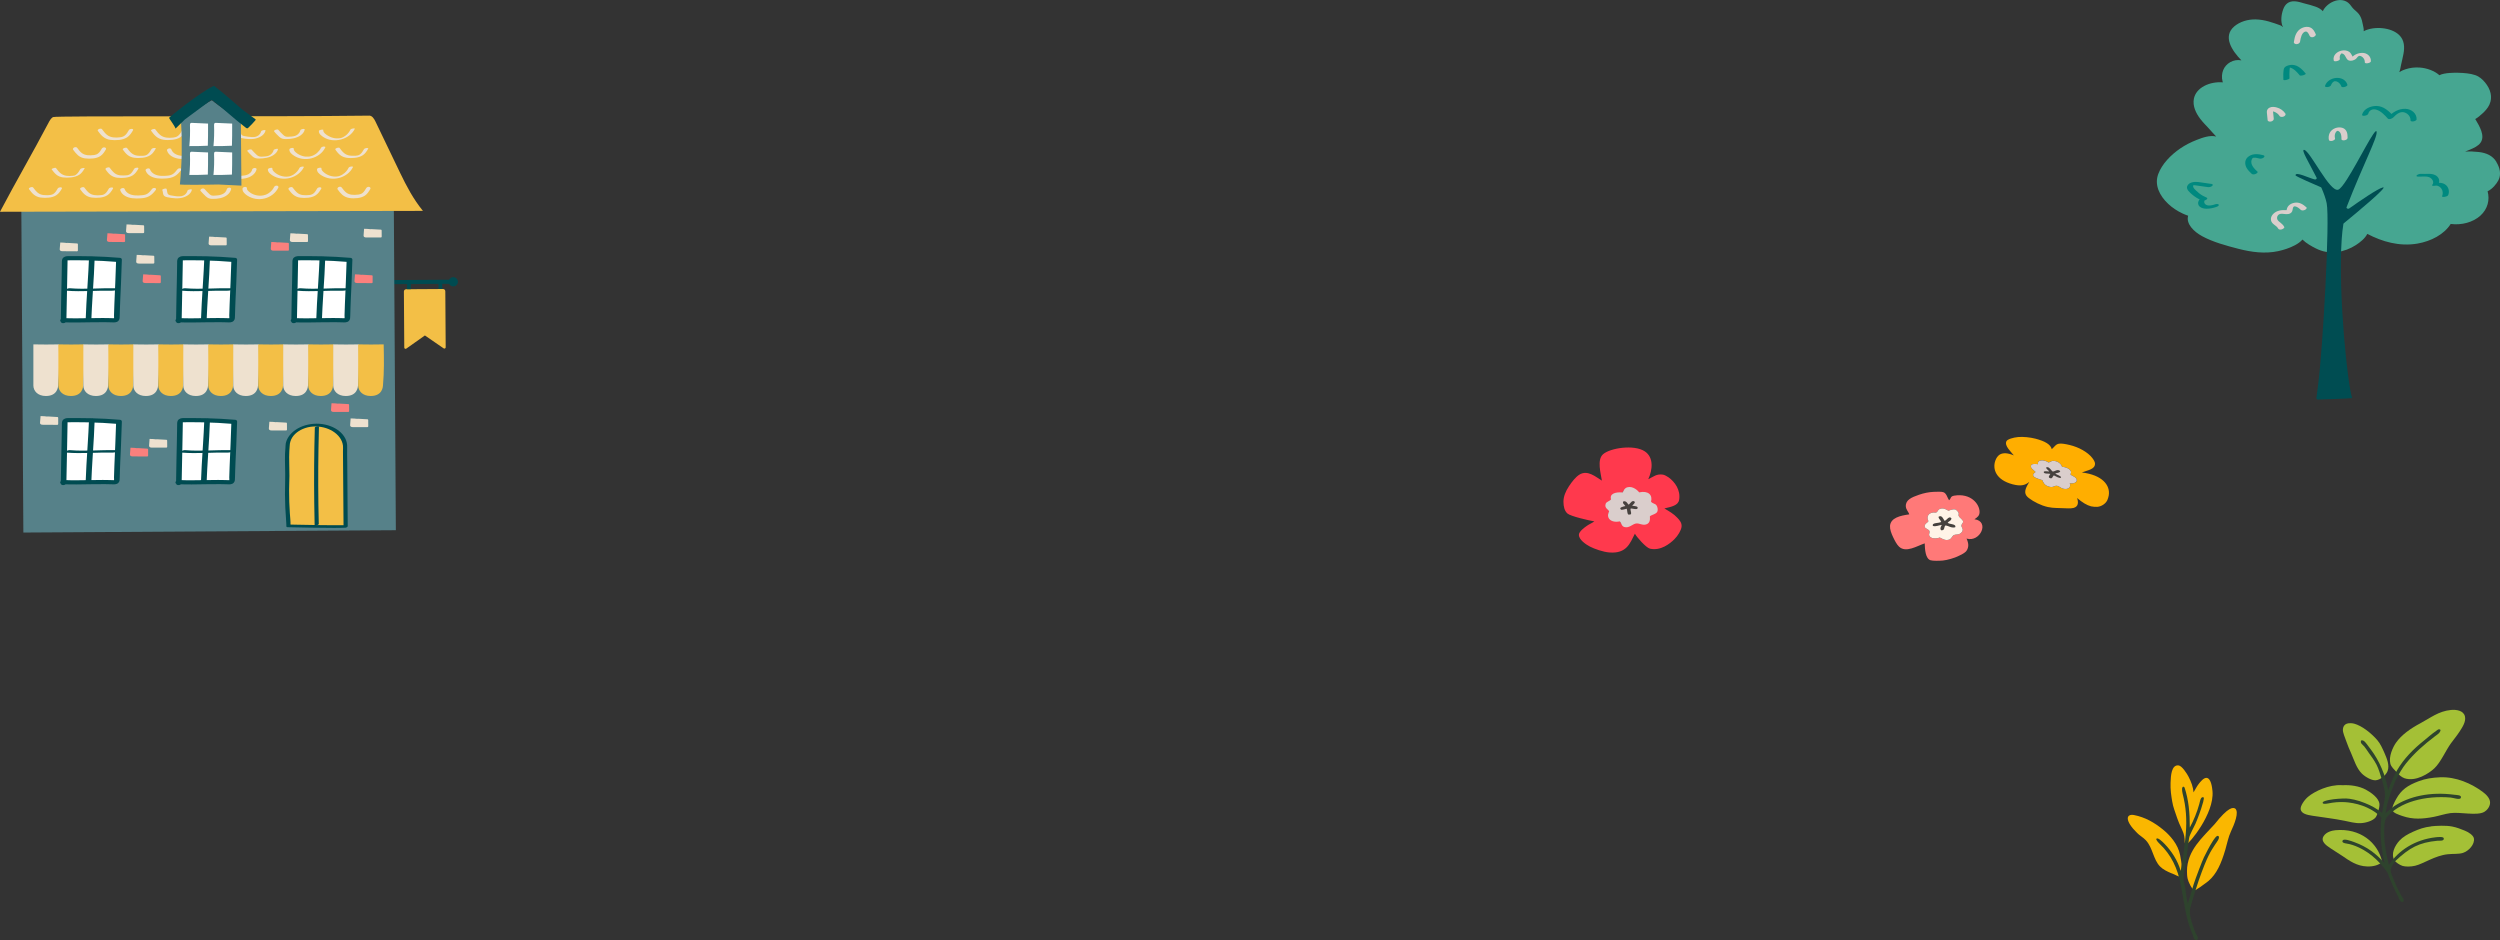 <?xml version="1.0" encoding="UTF-8"?>
<svg id="_レイヤー_2" data-name="レイヤー 2" xmlns="http://www.w3.org/2000/svg" viewBox="0 0 531.82 199.99">
  <rect x="0" y="0" width="531.82" height="199.99" fill="#333333" stroke="none"/>
  <defs>
    <style>
      .cls-1, .cls-2 {
        fill: #dacecc;
      }

      .cls-3 {
        fill: #46413e;
      }

      .cls-3, .cls-4, .cls-2, .cls-5, .cls-6, .cls-7, .cls-8, .cls-9, .cls-10 {
        fill-rule: evenodd;
      }

      .cls-4 {
        fill: #ff394d;
      }

      .cls-11 {
        fill: #fff;
      }

      .cls-12 {
        fill: #004d52;
      }

      .cls-13 {
        fill: #004b51;
      }

      .cls-5 {
        fill: #a4c036;
      }

      .cls-14 {
        fill: #568189;
      }

      .cls-15 {
        fill: #00897f;
      }

      .cls-6 {
        fill: #ffae00;
      }

      .cls-16 {
        fill: #fb807d;
      }

      .cls-17 {
        fill: #f3bf46;
      }

      .cls-7 {
        fill: #fff3e7;
      }

      .cls-18 {
        fill: #46a691;
      }

      .cls-8 {
        fill: #ff7978;
      }

      .cls-9 {
        fill: #2e432d;
      }

      .cls-19 {
        fill: #eee1cf;
      }

      .cls-10 {
        fill: #fab700;
      }
    </style>
  </defs>
  <g id="_レイヤー_2-2" data-name="レイヤー 2">
    <g>
      <path class="cls-5" d="M521.37,151.03c1.09-.11,2.68.08,2.99,1.35.27,1.11-.53,2.31-1.12,3.22-.65.99-1.31,1.77-1.87,2.54-1.1,1.52-2.14,4.01-3.52,5.31-1.08,1.02-3.91,2.93-6.36,2.1-.63-.21-1.26-.83-1.72-1.35-.42-.47-1.09-1.05-1.27-1.72-.41-1.52.54-3.55,1.2-4.49,1.14-1.63,3.05-3,5.16-4.12,2.1-1.11,3.87-2.58,6.51-2.84Z"/>
      <path class="cls-5" d="M499.52,153.87c.16-.03.73-.07,1.27.07,1.66.45,3.64,2.01,4.94,3.52.6.7,1.07,1.71,1.5,2.69.51,1.18,1.15,2.65.67,3.89-.33.87-1.56,1.89-2.54,1.95-.87.05-2.21-.72-2.92-1.42-1.16-1.16-1.62-2.81-2.32-4.41-.31-.72-.68-1.51-.97-2.39-.31-.93-.8-1.9-.75-2.62.06-.74.48-1.17,1.12-1.27Z"/>
      <path class="cls-5" d="M519.08,165.35c3.43-.14,6.69,1.35,9.05,3.09.84.62,1.58,1.44,1.58,2.29,0,.89-.68,1.67-1.25,1.99-1.57.87-5.09-.03-7.19.25-1.18.16-2.4.58-3.54.8-2.35.45-4.43.59-6.66-.18-.87-.3-1.99-.66-2.14-1.26-.15-.62.45-1.71.81-2.37,1.09-1.97,2.45-2.89,4.74-3.76,1.47-.56,2.92-.78,4.59-.85Z"/>
      <path class="cls-5" d="M498.32,167.04c1.62-.1,3.55.16,5.01.97,1.05.58,2.69,1.71,2.84,2.99.09.79-.47,2.56-.9,2.99-.62.64-1.98,1.08-3.14,1.12-1.18.04-2.33-.3-3.44-.52-2.18-.44-4.4-.69-6.73-1.05-1.21-.18-2.38-.45-2.54-1.35-.14-.74.85-2.09,1.57-2.69,1.39-1.17,4.44-2.63,7.18-2.47.05,0,.1,0,.15,0Z"/>
      <path class="cls-5" d="M517.17,175.78c1.11-.12,3.19-.22,4.5.05.99.2,1.81.53,2.66.87.66.27,1.81.92,1.94,1.65.22,1.22-1.06,2.68-2.35,3.09-.87.28-2.11.16-3.21.28-2.74.29-5.1,2-6.94,2.45-.9.22-2.04.23-2.69.03-.59-.18-1.49-.81-1.69-1.13-.87-1.37.06-3.17,1.03-4.23.71-.78,1.72-1.38,2.92-1.91,1.28-.57,2.32-.96,3.85-1.13Z"/>
      <path class="cls-5" d="M506.77,183.35c-.7.66-1.83,1.02-3.22.97-2.21-.08-3.73-1.19-5.39-2.32-.61-.42-1.51-.98-2.32-1.5-1.01-.65-2.29-1.56-1.5-2.69.55-.83,1.74-1.13,2.47-1.2,5.25-.49,9.02,2.61,9.95,6.73Z"/>
      <path class="cls-9" d="M507.67,173.92c-.56.94-.52,2.75-.45,4.34.1,2.16.64,4.38.97,5.76,1.99-3.12,5.59-5.42,9.95-5.91.49-.05,1.66-.18,1.72.22.1.65-.88.48-1.35.52-3.95.38-5.91,1.48-8.9,4.26-.49.68-.99,1.22-1.05,2.02-.03.46.36,1.26.6,1.87.46,1.19.98,2.28,1.57,3.37.26.47.91,1.02.45,1.5-.69.09-.83-.8-1.05-1.2-.54-1-1.78-3.61-2.17-4.86-.17-.36-.58-.86-.9-1.27-.85-1.1-2.1-2.28-3.22-3.07-1.13-.8-2.98-1.78-4.64-2.02-.42-.06-.95-.17-.9-.52.1-.73,1.89-.01,2.54.22,2.73.99,4.69,2.49,6.43,4.49-.7-3.15-1.07-6.18-.67-9.73-1.68-1.75-4.25-2.89-7.11-3.22-.89-.1-2.13-.12-3.37.07-.68.11-1.89.43-2.02.07-.13-.35.89-.57,1.42-.67,1.19-.24,2.81-.31,3.59-.3.78.01,2.48.34,3.97.97,1.34.52,2.6,1.23,3.67,2.1.13-1.33.61-2.53.6-3.89-.01-1.02-.35-2.16-.67-3.22-.34-1.1-.66-2.25-1.12-3.14-.48-.93-1.13-1.81-1.72-2.62-.29-.41-.58-.89-.9-1.27-.3-.36-.92-.68-.67-1.27.55-.17.92.41,1.2.75.31.38.62.83.9,1.2,1.73,2.3,3.12,5.39,3.67,8.68.52-1.51,1.11-2.95,1.87-4.27,1.46-2.51,3.5-4.56,5.76-6.36.83-.66,1.59-1.38,2.54-2.02.28-.19.58-.57.97-.22-.07.65-.76,1.01-1.2,1.35-2.27,1.72-4.38,3.55-6.21,5.84-.68.85-1.45,2.15-2.02,3.29-.48.96-.97,2.28-1.35,3.44-.38,1.15-.71,2.37-.9,3.67-.01.06-.08.07-.08.15.34-.33,1.6-1.35,1.95-1.57,3.1-2.02,7.55-3.08,12.72-2.39.63.08,1.53.05,1.42.6-.12.62-1.58.05-2.17,0-5.35-.47-10.89.9-13.69,4.27Z"/>
    </g>
    <g>
      <path class="cls-18" d="M531.04,34.41c-.75-1.24-2.05-1.88-3.71-2.07-.96-.11-1.96-.16-2.93-.09.36-.14.71-.28,1.06-.43.83-.36,1.69-.75,2.19-1.42,1.1-1.47-.22-3.6-1.03-4.97-.02-.03-.04-.07-.07-.1.55-.31,1.03-.73,1.47-1.13.65-.57,1.23-1.24,1.56-1.97.73-1.61.21-3.3-.94-4.69-.53-.64-1.2-1.26-2.09-1.56-1.1-.38-2.4-.46-3.58-.5-.72-.03-3.01-.03-4.04.52-1.04-.94-2.7-1.53-4.17-1.63-1.05-.08-2.11.05-3.08.38-.41.14-.88.33-1.28.59.2-.49.26-1.03.37-1.53.18-.79.37-1.58.52-2.37.25-1.37.23-2.88-.92-3.99-1.68-1.63-5.3-1.97-7.55-.81.05-.43-.06-.87-.15-1.3-.13-.67-.27-1.36-.62-1.97-.31-.57-.83-.97-1.33-1.42-.47-.43-.7-1-1.22-1.39-1.87-1.4-4.63.14-5.37,1.82-.37-.43-.94-.74-1.54-.96-.76-.28-1.56-.47-2.35-.68-.67-.19-1.35-.42-2.06-.46-1.38-.08-2.11.68-2.47,1.68-.41,1.12-.61,2.62-.1,3.74,0,0,0,0,0,0l-.08.03c-.07-.14-.2-.26-.41-.33-1.73-.62-3.36-1.23-5.29-1.27-1.68-.03-3.34.48-4.52,1.47-2.56,2.17-.47,5.22,1.5,7.24-1.75-.35-3.33.71-3.87,2.06-.3.75-.35,1.6-.15,2.37.02.08.05.16.08.25-2.76-.23-5.72,1.09-6.17,3.49-.29,1.52.4,3.02,1.37,4.29.52.68,1.14,1.31,1.74,1.95.56.59,1.05,1.21,1.63,1.79,0,0,0,0-.01,0-1.34-.33-2.9.24-4.1.71-1.25.48-2.44,1.09-3.5,1.81-2.07,1.41-3.92,3.34-4.71,5.46-.86,2.29.25,4.59,2.11,6.34.88.83,1.93,1.53,3.1,2.07.38.17.75.33,1.15.46-.5,1.72,1.21,3.39,2.97,4.35,2.32,1.26,5.13,2.02,7.77,2.7,2.74.7,5.61,1.09,8.43.48,1.23-.27,2.4-.66,3.48-1.22.7-.36,1.24-.76,1.67-1.24.77.78,1.93,1.43,2.88,1.9,1.34.68,2.86.97,4.43.77,1.48-.19,2.85-.73,4.02-1.48.95-.61,1.98-1.44,2.46-2.4,3.18,1.67,6.83,2.72,10.65,2.07,2.96-.51,5.69-1.97,7.09-4.18,2.3.3,4.73-.34,6.31-1.76,1.57-1.42,2.04-3.37,1.54-5.19,1.04-.5,1.9-1.57,2.3-2.34.66-1.27.29-2.7-.44-3.9Z"/>
      <path class="cls-12" d="M498.15,50.85c.07-1.1.19-2.16.35-3.19,0-.06.04-.11.09-.16,2.46-2.01,9.63-7.95,8.31-7.63-1.1.26-4.91,2.89-7.15,4.47-.25.17-.67,0-.57-.26,3.53-9.13,6.63-14.86,6.39-16.07-.23-1.14-3.84,6.32-6.32,10.17-.76,1.18-1.42,2.02-1.84,2.17-1.78.63-5.93-8.15-7.22-8.46-.82-.2.98,2.66,2.62,5.92.11.21-.15.43-.42.36-1.26-.31-4.06-1.74-4.07-.88,0,.24,4.55,2.17,5.36,2.52.08.03.13.09.16.15.5,1.15.91,2.28,1.11,3.28.71,3.55-.8,30.6-1.8,38.45-.18,1.45-.32,2.51-.39,3-.02.16.14.3.34.3,0,0,7.34-.18,7.27-.35-.89-2.21-3.03-21.99-2.22-33.79ZM493.08,38.38c.23.48.46.96.67,1.43l-.67-1.43Z"/>
      <path class="cls-15" d="M503.78,24.22c.23-.84,1-1.13,1.79-.87.97.32,1.71,1.12,2.37,1.86.28.31.99,0,1.21-.25.55-.58,1.34-1.27,2.21-1.08.77.17,1.46.88,1.42,1.69-.02.5,1.28.23,1.3-.18.05-1.3-1.12-2.18-2.34-2.24-1.49-.08-2.81.76-3.79,1.81l1.21-.25c-.95-1.07-2.1-2.15-3.62-2.17-1.22-.01-2.7.57-3.06,1.85-.12.43,1.18.24,1.3-.18h0Z"/>
      <path class="cls-15" d="M480.2,36.5c-.68-.64-1.55-1.5-1.21-2.53.04-.11.08-.17.15-.27.05-.07-.03.01.04-.05.02-.02.05-.04.07-.06-.06.04-.06.04,0,0,.02-.01.04-.02.06-.03.04-.02.03-.02-.05.02.03-.01.05-.02.08-.03-.1.03-.11.04-.04.02.16-.04.01-.03,0,0,0-.01.17-.03.18-.02-.09,0-.09,0-.02,0,.02,0,.05,0,.07,0,.06,0,.11,0,.17,0,.03,0,.06,0,.1,0-.06,0-.06,0,0,0,.05,0,.1.01.15.02.24.04.48.1.72.16.29.08.7-.05.92-.25s.14-.39-.12-.46c-.98-.27-2.1-.39-3,.17-.43.27-.76.69-.83,1.19-.06.46.04.91.26,1.31.28.5.68.9,1.1,1.29.21.2.63.12.86.01.14-.06.57-.32.35-.52h0Z"/>
      <path class="cls-15" d="M487.04,16.6c-.03-.59-.03-1.18.02-1.77.01-.13.02-.27.05-.41.01-.05.03-.1.05-.15.01-.02.06-.08.06-.1-.02,0-.04.02-.06.03-.12.06-.25.09-.38.11h-.04s.07,0,.1,0c.08,0,.17.02.27.05.89.22,1.55,1.01,2.12,1.68.05.06.28.04.33.04.17-.01.35-.06.51-.11.11-.04.54-.19.39-.36-.73-.86-1.59-1.76-2.79-1.81-.44-.02-.9.08-1.29.27-.33.16-.52.39-.58.76-.1.7-.1,1.43-.06,2.13,0,.08.2.09.23.09.15,0,.33-.02.48-.07s.61-.15.6-.37h0Z"/>
      <path class="cls-15" d="M495.89,18.1c.05-.16.11-.27.21-.41.02-.03.05-.07.07-.1,0,0,.09-.09.06-.06.02-.02.12-.1.18-.15-.04.03-.04.03,0,0,.04-.03.08-.05.13-.07-.07.04-.06.03,0,0,.09-.04.05-.04-.01,0,.03-.02.08-.02.12-.03.08-.03-.14.02,0,0,.04,0,.17,0,.03,0,.04,0,.08,0,.12,0,.08,0-.12-.02.02,0,.04,0,.08.01.12.02.02,0,.11.03.05,0,.04.01.08.03.11.04.15.06.28.13.4.23.26.21.45.47.56.79.08.26.55.19.73.13.16-.05.65-.22.57-.48-.7-2.17-4.11-1.73-4.76.25-.09.27.41.28.56.26.25-.04.65-.15.74-.43h0Z"/>
      <path class="cls-15" d="M514.27,37.56c.82.08,1.73-.16,2.52.15.56.22,1.12,1.02.64,1.58-.29.34.54.24.66.21.07-.02.08-.03.19-.02.13,0,.27.05.39.09.26.1.49.28.65.5.35.47.41,1.11.19,1.64-.1.24.44.18.53.17.22-.04.66-.14.76-.38.29-.71.14-1.55-.42-2.08-.64-.6-1.62-.64-2.42-.4l.66.21c.57-.67.19-1.59-.54-1.96-.94-.48-1.98-.2-2.98-.29-.3-.03-.67.07-.92.25-.2.15-.17.31.09.33h0Z"/>
      <path class="cls-15" d="M470.47,39.13c-.92-.13-1.84-.27-2.77-.4-.81-.11-2.05-.02-2.42.86-.29.7.62,1.42,1.08,1.82.6.51,1.29.93,2.02,1.22l.78-.64c-.56-.03-1.21.24-1.46.76-.2.4-.12.87.21,1.18.39.36.96.46,1.48.47.69.01,1.38-.15,2.03-.36.18-.06.63-.2.57-.47-.06-.25-.58-.17-.73-.12-.59.19-1.31.42-1.91.14-.24-.11-.43-.32-.45-.59,0-.11.01-.24.06-.34.02-.04.06-.08.07-.12.06-.15-.68.12-.39.14.25.02.58-.09.78-.26.13-.11.21-.3,0-.38-.57-.23-1.11-.54-1.6-.92-.24-.19-.47-.39-.68-.6s-.47-.44-.57-.72c-.04-.11-.06-.25,0-.36,0-.02.07-.08.07-.09,0-.03-.07.04-.09.03.04.03.29.02.35.03.17.02.35.05.52.07.75.11,1.5.21,2.25.32.31.04.68-.04.92-.25.2-.17.16-.38-.11-.42h0Z"/>
      <path class="cls-1" d="M483.69,25.24l-.14-1.4c0-.05,0-.11-.02-.16,0-.03,0-.03,0,.02,0-.03,0-.05,0-.08,0-.04,0-.08,0-.11,0-.02,0-.05.02-.07-.02.06-.02.07,0,.04.02-.04,0-.02-.03.04.07-.07.02-.04-.14.09-.04.02-.09.04-.14.04-.06,0-.06.01,0,0,.12-.02-.14-.01.02,0,.05,0,.09,0,.14.02.03,0,.09,0,.12.02-.08-.02-.09-.02-.03,0,.03,0,.05.01.08.02.08.02.16.05.23.07.05.02.1.04.15.06.1.04-.08-.05.02.01.08.05.17.09.25.14.07.04.14.09.2.14.04.03.08.07.13.1-.08-.07.02.02.03.03.14.13.26.28.37.44.07.11.25.16.37.17.16.02.37-.02.51-.09.23-.12.5-.37.32-.64-.42-.62-1.08-1.08-1.8-1.27-.49-.14-1.06-.21-1.53.02-.28.13-.48.35-.57.65-.05.18-.03.37-.01.55.05.5.1,1,.15,1.5.01.12.17.22.27.25.15.05.35.04.49,0,.28-.08.57-.27.54-.6h0Z"/>
      <path class="cls-1" d="M485.91,48.25c-.18-.35-.43-.58-.73-.83-.26-.21-.59-.43-.73-.75-.15-.36-.01-.79.29-1.02s.75-.18,1.11-.14c.56.06,1.17.13,1.6-.32.3-.31.21-.69.36-1.05.04-.1.12-.18.19-.22.03-.02.11-.03.04-.02.07-.01.12,0,.19,0,.45.06.87.43,1.19.73.23.21.61.15.87.04.15-.07.57-.36.34-.57-.69-.63-1.5-1.13-2.46-.98-.85.13-1.6.62-1.73,1.51-.01.08-.02.15-.04.23,0,.01-.03.09-.03.1.03.19.31-.3.4-.18-.06-.09-.59-.07-.7-.08-.56-.03-1.12.03-1.64.24-.74.3-1.51,1.06-1.32,1.94s1.15,1.03,1.51,1.73c.14.27.49.26.75.19.15-.04.69-.28.55-.54h0Z"/>
      <path class="cls-1" d="M496.72,29.41c-.08-.34-.08-.63.03-.98.01-.04.03-.08.04-.11.03-.08.01-.03,0-.01,0-.02.02-.04.03-.05.04-.08.08-.15.14-.22.02-.03.08-.09.02-.03.03-.03.06-.06.1-.09.01,0,.04-.02.04-.04,0,0-.1.06-.04.03.03-.02.08-.04.11-.07,0,0-.13.06-.06.03.02,0,.05-.02.07-.03.02,0,.04-.01.05-.02,0,0-.15.04-.08.03.03,0,.16-.04.04-.01s.03,0,.06,0c.11-.01-.14,0,0,0,.02,0,.14,0,.05,0s.03,0,.05.01c.02,0,.04,0,.05.01.08.02-.02,0-.02,0,0,0,.19.1.21.11.04.03,0,0-.01,0,.01.01.03.02.04.04.04.03.07.07.11.11.12.14.15.2.21.38.13.37.14.77.14,1.15,0,.1.19.17.25.19.15.04.34.02.49-.02.25-.07.56-.21.56-.51,0-.4-.02-.83-.16-1.21-.16-.42-.47-.75-.9-.89-.99-.34-2.29.13-2.75,1.08-.22.47-.28.99-.16,1.49.02.11.16.17.25.19.15.04.34.02.49-.02.2-.06.63-.23.56-.51h0Z"/>
      <path class="cls-1" d="M497.75,12.52c-.08-.36-.02-.74.22-1.03.04-.05.14-.11.17-.17.07-.12-.12.14-.12.03,0-.04.39.09.41.1.61.31.6,1.22,1.27,1.43.46.14,1.06-.04,1.43-.32.23-.18.41-.56.69-.66.27-.09.6.12.79.29.29.26.47.66.45,1.05-.03.44,1.27.18,1.29-.19.07-1.07-.82-1.82-1.85-1.8-.62,0-1.28.21-1.78.57-.19.14-.34.31-.5.49-.03.04-.07.08-.11.12.57.02.75-.04.55-.16-.06-.08-.14-.15-.2-.24-.23-.37-.35-.77-.74-1.02-.44-.29-.99-.35-1.5-.26-1.02.17-2.03.99-1.77,2.13.09.37,1.39.04,1.3-.35h0Z"/>
      <path class="cls-1" d="M492.61,7.25c-.25-.57-.53-1.12-1.13-1.39-.57-.26-1.25-.16-1.8.1s-.97.71-1.24,1.25-.37,1.14-.47,1.73c-.06.32.36.48.61.45.31-.03.66-.2.71-.54.08-.47.15-.87.31-1.27.1-.24.17-.36.29-.51.03-.04.06-.07.09-.1.03-.03.02-.02-.03.03.02-.02.05-.04.07-.06.04-.03.07-.06.11-.09l.04-.03c.06-.04.05-.03-.02.01,0,0,.12-.06.12-.06.02,0,.04-.02.06-.03.05-.02.03-.01-.06.02,0-.02.11-.03.13-.04.17-.04,0,0,0,0,0,0,.14,0,.16-.01.05,0-.14-.02,0,0,.02,0,.04,0,.07.01-.07-.02-.09-.02-.04-.01.04.02.1.04.15.06-.09-.04,0,0,.04.03s.08.06.12.1c-.07-.06.04.05.04.05.03.04.06.08.09.12.14.21.19.33.28.53.13.3.48.38.78.29.22-.07.66-.33.53-.64h0Z"/>
    </g>
    <g>
      <path class="cls-8" d="M414.61,106.41c.48-.31.19-.82,1.1-.97,3.51-.59,5.41,1.76,5.4,3.48,0,.8-.47,1.11-1.09,1.54,3.32.41,1.24,4.99-1.68,4.11.49,1.08.45,1.74.11,2.41-.34.67-1.39,1.07-1.93,1.35-.62.32-2.28.83-3.21.91-.79.07-2.14.1-2.63-.06-1.08-.34-1.2-2.27-1.24-3.59-1.6.52-4,2.11-5.48.68-.49-.48-.87-1.23-1.24-2-.38-.78-.71-1.7-.66-2.4.14-1.71,2.15-2.18,4.09-2.45-.11-.48-.7-1-.73-1.71-.06-1.39,1.25-1.91,2.77-2.45,1.06-.37,2.12-.58,3.14-.63.63-.03,1.66-.06,2.04.06.72.22.88,1.19,1.24,1.71ZM412.57,108.3c-.36.19-.33.58-.73.74-1.6-.21-2.13.89-1.61,1.82-.16.35-.91.56-.8,1.2.07.4.88.53,1.02.91.11.29-.15.66-.07.91.24.77,1.54.76,2.26.46.65.34,1.22.69,1.97.46.54-.17.66-.79,1.02-.97.32-.16.8-.08,1.17-.23.39-.15.72-.55.73-.91,0-.32-.32-.62-.29-.91.03-.3.38-.52.37-.8-.03-.49-.78-.8-.95-1.25-.07-.19.04-.42,0-.57-.08-.33-.36-.49-.58-.74-.66-.22-1.14.11-1.61.23-.57-.37-1.21-.7-1.9-.34Z"/>
      <path class="cls-7" d="M412.57,108.3c-.36.19-.33.58-.73.74-1.6-.21-2.13.89-1.61,1.82-.16.35-.91.56-.8,1.2.07.4.88.53,1.02.91.11.29-.15.66-.07.91.24.77,1.54.76,2.26.46.65.34,1.22.69,1.97.46.54-.17.66-.79,1.02-.97.32-.16.8-.08,1.17-.23.39-.15.72-.55.73-.91,0-.32-.32-.62-.29-.91.03-.3.38-.52.37-.8-.03-.49-.78-.8-.95-1.25-.07-.19.04-.42,0-.57-.08-.33-.36-.49-.58-.74-.66-.22-1.14.11-1.61.23-.57-.37-1.21-.7-1.9-.34Z"/>
      <path class="cls-3" d="M413.66,110.8c.49-.15.57-.62,1.1-.74.23-.03.19.15.36.17.02.55-.56.63-.8.97.42.38,1.56.19,1.68.8-.09,0-.06.1-.07.17-.83.21-1.37-.29-2.04-.4-.45.23-.06,1.13-.95,1.03-.34-.31-.03-.88.15-1.14-.64.05-1.2.41-1.9.23-.32-.78,1.25-.53,1.75-.86-.12-.42-.52-.62-.58-1.08.73-.52,1.04.48,1.31.86Z"/>
    </g>
    <g>
      <path class="cls-4" d="M350.63,101.94c1.18-.57,1.77-1.18,3.14-.97.29.05.83.33,1.17.57,1.36.97,2.61,2.73,2.26,4.79-.2,1.2-1.62,1.47-3.14,1.83.98.59,1.97,1.13,2.77,2,.51.55.99,1.09.88,1.94-.1.71-.73,1.83-1.53,2.62-.95.94-2.91,2.51-5.18,2-.83-.19-2.86-2.5-3.21-3.19-1.02,1.97-1.71,4.31-5.48,3.99-1.29-.11-3.07-.73-4.09-1.25-.83-.43-2.43-1.5-2.34-2.57.06-.66,1.17-1.49,1.75-1.88.51-.35,1.08-.57,1.53-.91-1.12-.18-4.99-1.07-5.69-1.65-.66-.55-.87-1.5-.88-2.51,0-1.13.45-2.22,1.17-3.31.66-1,1.41-1.95,2.19-2.45,1.78-1.15,3.56.51,4.82,1.25-.26-1.61-1.06-4.42.22-5.59,1.47-1.34,6.61-2.16,8.91-.63,1.92,1.28,1.67,3.89.73,5.93ZM345.52,104.28c-.3.19-.33.49-.58.8-1.41-.13-2.5.28-2.19,1.31-.23.36-.89.44-1.02.86-.29.9.6,1.06.66,1.48-.65,1.16.29,2.24,2.04,1.88.32.33.33.92.88,1.08.96.28,1.6-.64,2.34-.68.56-.03,1.04.34,1.68.23.79-.14.96-.79.88-1.6.45-.34,1.3-.42,1.46-.97.09-.29.04-.81-.22-1.14-.25-.33-.76-.31-1.02-.68.35-1.27-.53-2.15-2.26-1.77-.48-.63-1.64-1.43-2.63-.8Z"/>
      <path class="cls-2" d="M345.79,103.87c-.33.21-.37.54-.65.89-1.57-.14-2.78.31-2.43,1.46-.26.4-.99.49-1.14.95-.33,1,.66,1.18.73,1.65-.72,1.29.32,2.49,2.27,2.09.36.37.37,1.03.97,1.2,1.07.32,1.77-.72,2.6-.76.62-.03,1.16.38,1.87.25.88-.16,1.06-.87.97-1.78.51-.38,1.44-.47,1.62-1.08.09-.32.04-.9-.24-1.27-.28-.36-.84-.34-1.14-.76.39-1.41-.59-2.39-2.52-1.97-.53-.7-1.83-1.59-2.92-.89Z"/>
      <path class="cls-3" d="M347.79,106.79c-.06.37-.39.53-.58.8.61.08,1.2.08,1.17.46-.04.46-.86.16-1.46.11-.22.35.23.88,0,1.25-.17.02-.27.09-.51.06-.32-.26-.2-.87-.36-1.25-.39.08-.68.23-1.17.23-.65-.47.39-.69.88-.8-.14-.3-.8-.63-.36-1.03.71-.02.72.5,1.09.74.32-.28.77-1.16,1.31-.57Z"/>
    </g>
    <g>
      <path class="cls-6" d="M442.85,100.51c4.34.5,6.11,2.71,5.74,4.89-.06.35-.18.71-.31,1.01-.34.73-1.23,1.34-2.12,1.41-.34.03-.99-.02-1.34-.11q-1.31-.34-2.97-1.77c.32.9.3,1.83-.74,2.11-.58.16-1.62.08-2.69.04-1.27-.05-2.29.02-3.88-.55-1.38-.49-3.05-1.49-3.47-2.1-.64-.92.09-2,.62-2.94-.94.81-1.94.94-3.53.53-3.6-.94-4.31-3.26-3.71-5,.39-1.13,1.3-2.27,3.95-1.15-.62-.81-2.04-2.04-1.58-3.01.2-.43,1.42-.8,2.5-.9,1.08-.1,2.59.07,3.64.34,2.12.55,3.26,1.24,3.51,2.24.74-.66.78-1,1.51-1.16.52-.11,1.47.08,2.29.27,2.02.48,3.86,1.55,4.8,2.74.31.39.61.89.6,1.25-.02,1.24-1.62,1.37-2.8,1.86ZM436.9,98.03c-.53-.05-.68.27-1.11.36-1.05-.71-2.46-.62-2.25.36-.64-.11-1.27-.07-1.43.17-.39.58.55,1.08.91,1.48-.26.22-.55.37-.52.68.06.54,1.14.78,1.96,1.06.19.44.38.98,1.13,1.28,1.26.51,1.34-.23,2.08-.06.39.09.76.48,1.19.59,1.17.31,1.79-.39,1.43-1.14,1.07.18,1.93-.42,1.28-1.15-.3-.34-.81-.4-1.14-.75.54-.78-.46-1.49-1.79-1.62-.13-.55-.76-1.17-1.75-1.25Z"/>
      <path class="cls-2" d="M436.9,98.03c-.53-.05-.68.27-1.11.36-1.05-.71-2.46-.62-2.25.36-.64-.11-1.27-.07-1.43.17-.39.58.55,1.08.91,1.48-.26.22-.55.37-.52.68.06.54,1.14.78,1.96,1.06.19.44.38.98,1.13,1.28,1.26.51,1.34-.23,2.08-.06.39.09.76.48,1.19.59,1.17.31,1.79-.39,1.43-1.14,1.07.18,1.93-.42,1.28-1.15-.3-.34-.81-.4-1.14-.75.54-.78-.46-1.49-1.79-1.62-.13-.55-.76-1.17-1.75-1.25Z"/>
      <path class="cls-3" d="M438.27,100.23c-.12.43-.73.32-1.07.5.35.31,1.3.48,1.25.88-.39.23-1.06-.29-1.53-.48-.32.2-.28.77-.8.59-.56-.19-.13-.59.06-.91-.33-.12-1.38.06-1.42-.36-.03-.3.61-.2,1.11-.14-.03-.34-.73-.53-.55-.92.48-.07.58.15.81.34.15.12.37.51.51.56.4.12,1.01-.65,1.63-.07Z"/>
    </g>
    <g>
      <path class="cls-10" d="M466.62,168.57c.37-.58.61-1.17,1.11-1.81.34-.44,1.04-1.3,1.63-1.29.97.03,1.22,1.95,1.3,2.83.42,4.84-5.05,11.27-5.51,11.27-.82-.06.04-1.01-.97-3.08-1.01-2.08-1.2-3.06-1.64-4.23-.2-.54-.36-1.23-.47-1.87-.19-1.19-.39-2.39-.33-3.89.05-1.45.17-3.84,1.69-3.68.74.08,1.8,1.76,2.12,2.38.59,1.14.99,2.19,1.08,3.36Z"/>
      <path class="cls-10" d="M475.49,172c.89.75-.2,3.38-.9,4.86-.58,1.23-.81,2.59-1.2,3.89-.88,2.99-1.85,5.16-3.59,6.66-.34.3-.83.6-1.42,1.05-.21.15-.57.43-.9.6-.15.08-.37.32-.6.3-.6-.06-1.35-1.76-1.5-2.39-.13-.54-.15-1.19-.15-1.65.01-4.48,3.47-7.3,5.84-9.95,3.04-3.84,3.97-3.62,4.41-3.37Z"/>
      <path class="cls-10" d="M462.03,185.81c-.94-.37-1.91-.85-2.54-1.5-1.43-1.46-1.53-3.96-2.99-5.54-.59-.64-1.36-1.03-1.87-1.57-2.63-2.56-2.45-4.12-.67-3.82,2.36.46,4.33,1.6,6.14,3.07,1.57,1.27,3.24,3.19,3.67,5.46.17.88.31,1.63.35,2.67.12,2.76-.52,1.84-2.07,1.23Z"/>
      <path class="cls-9" d="M464.71,167.51c.88,2.69,1.13,5.34,1.12,8.53.82-1.49,1.54-3.26,2.02-5.01.14-.49.27-1.66.9-1.42.26.13-.28,1.69-.52,2.47-.06.18-.61,1.82-1.19,3.15-.33.75-1.2,2.23-1.35,3.02-.12.62-.28,2.12-.38,2.81-.08.63-.13,1.31-.22,1.95-.18,1.3-.58,2.74-.6,4.04,0,.53.21.95.3,1.42.22,1.15.25,2.32.6,3.74.48-1.32.83-2.75,1.27-4.12.44-1.35,1.86-5.09,2.17-5.69.59-1.15,1.12-2.28,1.87-3.44.25-.39.86-1.36,1.2-1.12.5.36-.48,1.48-.67,1.8-.93,1.47-1.59,2.2-3.52,7.71-.48,1.49-1.17,3.54-1.65,5.31-.11.41-.18.71-.21.99-.12,1.54.88,4,1.26,4.92.12.29.73.95.22,1.42-.55.09-.68-.61-.82-.97-.14-.34-.25-.69-.37-.97-1.14-2.69-1.57-6.41-2.17-9.58-.73-3.86-2.15-6.65-4.49-8.9-.29-.28-.91-.93-.75-1.12.22-.43,1.29.6,1.72,1.05,1.44,1.48,2.8,3.5,3.44,5.76.47-2.27.73-4.47.97-6.66.36-3.22.29-5.94-.3-8.68-.16-.74-.43-1.59-.37-2.17,0-.13.17-.69.52-.22Z"/>
    </g>
    <g>
      <path class="cls-17" d="M86.43,74.16l3.96-2.8,3.99,2.75c.18.12.43,0,.43-.23l-.08-11.92c0-.27-.22-.48-.49-.48l-7.84.05c-.27,0-.48.22-.48.49l.08,11.92c0,.22.25.35.43.22Z"/>
      <path class="cls-13" d="M96.41,58.95c-.38,0-.71.23-.87.55l-14.11.09v.87s5.17-.03,5.17-.03v1.09s.79,0,.79,0v-1.09s5.9-.04,5.9-.04v1.09s.79,0,.79,0v-1.09s1.47,0,1.47,0c.16.32.49.54.88.54.54,0,.98-.45.98-.99,0-.54-.45-.98-.99-.98Z"/>
      <rect class="cls-14" x="4.75" y="41.84" width="79.24" height="71.2" transform="translate(-.49 .28) rotate(-.36)"/>
      <g>
        <path class="cls-11" d="M13.52,68.34c.08-5.99.17-6.79.25-12.78,0-.17.01-.37.14-.49.12-.11.29-.12.45-.12,3.65-.07,7.31.05,10.95.35-.15,5.98-.3,6.33-.46,12.3,0,.17-.02.37-.16.48-.11.08-.26.08-.4.08-3.63-.16-7.26.12-10.88-.04"/>
        <path class="cls-13" d="M14.12,68.29c.04-2.63.1-5.26.16-7.89.03-1.43.06-2.86.08-4.3,0-.23,0-.46.01-.69v-.09c.04-.13-.04-.11-.23.06.01,0,.16,0,.16,0,.53-.02,1.06-.01,1.58-.02.93,0,1.87,0,2.8.03,2.14.05,4.28.16,6.42.34l-.4-.39c-.08,3.11-.25,6.21-.37,9.32-.02.5-.03,1.01-.05,1.51,0,.31-.02.62-.03.93,0,.19.07.65-.07.79l.23-.18s.22,0-.05-.01c-.12,0-.24,0-.37-.01-.23,0-.46-.01-.69-.02-.47-.01-.95-.02-1.42-.02-.92,0-1.83.01-2.75.03-1.84.03-3.69.07-5.53-.01-.28-.01-.65.08-.77.37-.11.26.1.5.36.51,2.05.09,4.1.05,6.15.01.98-.02,1.96-.03,2.94-.02.48,0,.96.01,1.44.03.51.02,1.08.09,1.47-.32.31-.32.26-.77.28-1.18.01-.47.03-.93.04-1.4.02-.69.05-1.38.08-2.08.05-1.11.1-2.21.15-3.32.08-1.68.13-3.35.18-5.03,0-.22-.18-.38-.4-.39-2.02-.17-4.05-.28-6.08-.33-1.03-.03-2.05-.04-3.08-.04-.49,0-.97,0-1.46,0s-1-.03-1.39.29c-.37.3-.35.74-.35,1.17,0,.48-.01.96-.02,1.43-.01.72-.03,1.45-.04,2.17-.03,1.21-.06,2.42-.08,3.62-.04,1.73-.07,3.46-.09,5.19,0,.63,1.2.45,1.21-.09h0Z"/>
        <path class="cls-13" d="M18.92,55.14c-.12,3.16-.37,6.31-.54,9.46-.06,1.11-.11,2.22-.15,3.33-.02.63,1.19.46,1.21-.09.12-3.16.37-6.31.54-9.46.06-1.11.11-2.22.15-3.33.02-.63-1.19-.46-1.21.09h0Z"/>
        <path class="cls-13" d="M14.15,61.84c3.28.27,6.56-.08,9.84,0,.28,0,.61-.06.84-.23.17-.12.17-.28-.08-.29-3.28-.08-6.56.27-9.84,0-.27-.02-.62.06-.84.23-.18.13-.16.27.08.29h0Z"/>
      </g>
      <g>
        <path class="cls-11" d="M38.04,68.34c.08-5.99.17-6.79.25-12.78,0-.17.01-.37.14-.49.12-.11.29-.12.45-.12,3.65-.07,7.31.05,10.95.35-.15,5.98-.3,6.33-.46,12.3,0,.17-.02.37-.16.48-.11.08-.26.08-.4.08-3.63-.16-7.26.12-10.88-.04"/>
        <path class="cls-13" d="M38.64,68.29c.04-2.63.1-5.26.16-7.89.03-1.43.06-2.86.08-4.3,0-.23,0-.46.01-.69v-.09c.04-.13-.04-.11-.23.06.01,0,.16,0,.16,0,.53-.02,1.06-.01,1.58-.02.93,0,1.87,0,2.8.03,2.14.05,4.28.16,6.42.34l-.4-.39c-.08,3.11-.25,6.21-.37,9.32-.02.5-.03,1.01-.05,1.51,0,.31-.02.62-.03.93,0,.19.07.65-.07.79l.23-.18s.22,0-.05-.01c-.12,0-.24,0-.37-.01-.23,0-.46-.01-.69-.02-.47-.01-.95-.02-1.42-.02-.92,0-1.83.01-2.75.03-1.84.03-3.69.07-5.53-.01-.28-.01-.65.08-.77.37-.11.26.1.5.36.51,2.05.09,4.1.05,6.15.01.98-.02,1.96-.03,2.94-.02.48,0,.96.01,1.44.03.51.02,1.08.09,1.47-.32.31-.32.26-.77.28-1.18.01-.47.03-.93.04-1.4.02-.69.05-1.38.08-2.08.05-1.11.1-2.21.15-3.32.08-1.68.13-3.35.18-5.03,0-.22-.18-.38-.4-.39-2.02-.17-4.05-.28-6.08-.33-1.03-.03-2.05-.04-3.08-.04-.49,0-.97,0-1.46,0s-1-.03-1.39.29c-.37.3-.35.74-.35,1.17,0,.48-.01.96-.02,1.43-.01.72-.03,1.45-.04,2.17-.03,1.21-.06,2.42-.08,3.62-.04,1.73-.07,3.46-.09,5.19,0,.63,1.2.45,1.21-.09h0Z"/>
        <path class="cls-13" d="M43.45,55.14c-.12,3.16-.37,6.31-.54,9.46-.06,1.11-.11,2.22-.15,3.33-.02.63,1.19.46,1.21-.09.12-3.16.37-6.31.54-9.46.06-1.11.11-2.22.15-3.33.02-.63-1.19-.46-1.21.09h0Z"/>
        <path class="cls-13" d="M38.67,61.84c3.28.27,6.56-.08,9.84,0,.28,0,.61-.06.84-.23.17-.12.17-.28-.08-.29-3.28-.08-6.56.27-9.84,0-.27-.02-.62.06-.84.23-.18.13-.16.27.08.29h0Z"/>
      </g>
      <g>
        <path class="cls-11" d="M13.52,102.78c.08-5.99.17-6.79.25-12.78,0-.17.01-.37.14-.49.12-.11.29-.12.45-.12,3.65-.07,7.31.05,10.95.35-.15,5.98-.3,6.33-.46,12.3,0,.17-.02.37-.16.48-.11.08-.26.08-.4.08-3.63-.16-7.26.12-10.88-.04"/>
        <path class="cls-13" d="M14.12,102.74c.04-2.63.1-5.26.16-7.89.03-1.43.06-2.86.08-4.3,0-.23,0-.46.01-.69v-.09c.04-.13-.04-.11-.23.06.01,0,.16,0,.16,0,.53-.02,1.06-.01,1.58-.02.93,0,1.87,0,2.8.03,2.14.05,4.28.16,6.42.34l-.4-.39c-.08,3.11-.25,6.21-.37,9.32-.02.5-.03,1.01-.05,1.51,0,.31-.02.62-.03.93,0,.19.07.65-.07.79l.23-.18s.22,0-.05-.01c-.12,0-.24,0-.37-.01-.23,0-.46-.01-.69-.02-.47-.01-.95-.02-1.42-.02-.92,0-1.83.01-2.75.03-1.84.03-3.69.07-5.53-.01-.28-.01-.65.08-.77.37-.11.26.1.5.36.51,2.05.09,4.1.05,6.15.01.98-.02,1.96-.03,2.94-.02.48,0,.96.01,1.44.03.51.02,1.08.09,1.47-.32.31-.32.26-.77.28-1.18.01-.47.03-.93.04-1.4.02-.69.05-1.38.08-2.08.05-1.11.1-2.21.15-3.32.08-1.68.13-3.35.18-5.03,0-.22-.18-.38-.4-.39-2.02-.17-4.05-.28-6.08-.33-1.03-.03-2.05-.04-3.08-.04-.49,0-.97,0-1.46,0s-1-.03-1.39.29c-.37.3-.35.74-.35,1.17,0,.48-.01.96-.02,1.43-.01.72-.03,1.45-.04,2.17-.03,1.21-.06,2.42-.08,3.62-.04,1.73-.07,3.46-.09,5.19,0,.63,1.2.45,1.21-.09h0Z"/>
        <path class="cls-13" d="M18.92,89.58c-.12,3.16-.37,6.31-.54,9.46-.06,1.11-.11,2.22-.15,3.33-.02.63,1.19.46,1.21-.09.12-3.16.37-6.31.54-9.46.06-1.11.11-2.22.15-3.33.02-.63-1.19-.46-1.21.09h0Z"/>
        <path class="cls-13" d="M14.15,96.28c3.28.27,6.56-.08,9.84,0,.28,0,.61-.06.84-.23.17-.12.17-.28-.08-.29-3.28-.08-6.56.27-9.84,0-.27-.02-.62.06-.84.23-.18.13-.16.27.08.29h0Z"/>
      </g>
      <g>
        <path class="cls-11" d="M38.04,102.78c.08-5.99.17-6.79.25-12.78,0-.17.01-.37.14-.49.12-.11.29-.12.45-.12,3.65-.07,7.31.05,10.95.35-.15,5.98-.3,6.33-.46,12.3,0,.17-.02.37-.16.48-.11.08-.26.08-.4.08-3.63-.16-7.26.12-10.88-.04"/>
        <path class="cls-13" d="M38.64,102.74c.04-2.63.1-5.26.16-7.89.03-1.43.06-2.86.08-4.3,0-.23,0-.46.01-.69v-.09c.04-.13-.04-.11-.23.06.01,0,.16,0,.16,0,.53-.02,1.06-.01,1.58-.02.93,0,1.87,0,2.8.03,2.14.05,4.28.16,6.42.34l-.4-.39c-.08,3.11-.25,6.21-.37,9.32-.02.5-.03,1.01-.05,1.51,0,.31-.02.62-.03.93,0,.19.07.65-.07.79l.23-.18s.22,0-.05-.01c-.12,0-.24,0-.37-.01-.23,0-.46-.01-.69-.02-.47-.01-.95-.02-1.42-.02-.92,0-1.83.01-2.75.03-1.84.03-3.69.07-5.53-.01-.28-.01-.65.08-.77.37-.11.26.1.5.36.51,2.05.09,4.1.05,6.15.01.98-.02,1.96-.03,2.94-.02.48,0,.96.01,1.44.03.51.02,1.08.09,1.47-.32.31-.32.26-.77.28-1.18.01-.47.03-.93.04-1.4.02-.69.05-1.38.08-2.08.05-1.11.1-2.21.15-3.32.08-1.68.13-3.35.18-5.03,0-.22-.18-.38-.4-.39-2.02-.17-4.05-.28-6.08-.33-1.03-.03-2.05-.04-3.08-.04-.49,0-.97,0-1.46,0s-1-.03-1.39.29c-.37.3-.35.74-.35,1.17,0,.48-.01.96-.02,1.43-.01.72-.03,1.45-.04,2.17-.03,1.21-.06,2.42-.08,3.62-.04,1.73-.07,3.46-.09,5.19,0,.63,1.2.45,1.21-.09h0Z"/>
        <path class="cls-13" d="M43.45,89.58c-.12,3.16-.37,6.31-.54,9.46-.06,1.11-.11,2.22-.15,3.33-.02.63,1.19.46,1.21-.09.12-3.16.37-6.31.54-9.46.06-1.11.11-2.22.15-3.33.02-.63-1.19-.46-1.21.09h0Z"/>
        <path class="cls-13" d="M38.67,96.28c3.28.27,6.56-.08,9.84,0,.28,0,.61-.06.84-.23.17-.12.17-.28-.08-.29-3.28-.08-6.56.27-9.84,0-.27-.02-.62.06-.84.23-.18.13-.16.27.08.29h0Z"/>
      </g>
      <g>
        <path class="cls-11" d="M62.56,68.34c.08-5.99.17-6.79.25-12.78,0-.17.01-.37.14-.49.12-.11.29-.12.45-.12,3.65-.07,7.31.05,10.95.35-.15,5.98-.3,6.33-.46,12.3,0,.17-.02.37-.16.48-.11.08-.26.08-.4.08-3.63-.16-7.26.12-10.88-.04"/>
        <path class="cls-13" d="M63.16,68.29c.04-2.63.1-5.26.16-7.89.03-1.43.06-2.86.08-4.3,0-.23,0-.46.01-.69v-.09c.04-.13-.04-.11-.23.06.01,0,.16,0,.16,0,.53-.02,1.06-.01,1.58-.02.93,0,1.87,0,2.8.03,2.14.05,4.28.16,6.42.34l-.4-.39c-.08,3.11-.25,6.21-.37,9.32-.02.5-.03,1.01-.05,1.51,0,.31-.02.62-.03.93,0,.19.07.65-.07.79l.23-.18s.22,0-.05-.01c-.12,0-.24,0-.37-.01-.23,0-.46-.01-.69-.02-.47-.01-.95-.02-1.42-.02-.92,0-1.83.01-2.75.03-1.84.03-3.69.07-5.53-.01-.28-.01-.65.08-.77.37-.11.26.1.5.36.51,2.05.09,4.1.05,6.15.01.98-.02,1.96-.03,2.94-.02.48,0,.96.01,1.44.03.51.02,1.08.09,1.47-.32.31-.32.26-.77.28-1.18.01-.47.03-.93.04-1.4.02-.69.05-1.38.08-2.08.05-1.11.1-2.21.15-3.32.08-1.68.13-3.35.18-5.03,0-.22-.18-.38-.4-.39-2.02-.17-4.05-.28-6.08-.33-1.03-.03-2.05-.04-3.08-.04-.49,0-.97,0-1.46,0s-1-.03-1.39.29c-.37.3-.35.74-.35,1.17,0,.48-.01.96-.02,1.43-.01.72-.03,1.45-.04,2.17-.03,1.21-.06,2.42-.08,3.62-.04,1.73-.07,3.46-.09,5.19,0,.63,1.2.45,1.21-.09h0Z"/>
        <path class="cls-13" d="M67.97,55.14c-.12,3.16-.37,6.31-.54,9.46-.06,1.11-.11,2.22-.15,3.33-.02.63,1.19.46,1.21-.09.12-3.16.37-6.31.54-9.46.06-1.11.11-2.22.15-3.33.02-.63-1.19-.46-1.21.09h0Z"/>
        <path class="cls-13" d="M63.2,61.84c3.28.27,6.56-.08,9.84,0,.28,0,.61-.06.84-.23.17-.12.17-.28-.08-.29-3.28-.08-6.56.27-9.84,0-.27-.02-.62.06-.84.23-.18.13-.16.27.08.29h0Z"/>
      </g>
      <path class="cls-17" d="M78.52,24.6c-21.84.28-66.74-.01-67.26.31-.44.28-.71.77-.95,1.23-3.44,6.53-6.87,12.38-10.31,18.91,15.53-.03,31.05-.07,46.58-.1,14.54-.03,28.85-.06,43.39-.09-2.08-2.56-3.45-5.19-4.84-8.06-1.76-3.66-3.52-7.31-5.27-10.97-.28-.58-.7-1.25-1.34-1.24"/>
      <path class="cls-19" d="M7.11,73.26c1.93.04,3.49.04,5.41,0,.06,3.25.12,5.6-.15,8.76-.02.19-.08,2.22-2.61,2.22-1.75,0-2.66-1.09-2.66-2.24,0-3.23,0-5.51,0-8.74"/>
      <path class="cls-17" d="M12.43,73.26c1.93.04,3.49.04,5.41,0,.06,3.25.12,5.6-.15,8.76-.02.19-.08,2.22-2.61,2.22-1.75,0-2.66-1.09-2.66-2.24,0-3.23,0-5.51,0-8.74"/>
      <path class="cls-19" d="M17.74,73.26c1.93.04,3.49.04,5.41,0,.06,3.25.12,5.6-.15,8.76-.02.19-.08,2.22-2.61,2.22-1.75,0-2.66-1.09-2.66-2.24,0-3.23,0-5.51,0-8.74"/>
      <path class="cls-17" d="M23.06,73.26c1.93.04,3.49.04,5.41,0,.06,3.25.12,5.6-.15,8.76-.02.19-.08,2.22-2.61,2.22-1.75,0-2.66-1.09-2.66-2.24,0-3.23,0-5.51,0-8.74"/>
      <path class="cls-19" d="M28.37,73.26c1.93.04,3.49.04,5.41,0,.06,3.25.12,5.6-.15,8.76-.02.19-.08,2.22-2.61,2.22-1.75,0-2.66-1.09-2.66-2.24,0-3.23,0-5.51,0-8.74"/>
      <path class="cls-17" d="M33.69,73.26c1.93.04,3.49.04,5.41,0,.06,3.25.12,5.6-.15,8.76-.02.19-.08,2.22-2.61,2.22-1.75,0-2.66-1.09-2.66-2.24,0-3.23,0-5.51,0-8.74"/>
      <path class="cls-19" d="M39,73.26c1.93.04,3.49.04,5.41,0,.06,3.25.12,5.6-.15,8.76-.02.19-.08,2.22-2.61,2.22-1.75,0-2.66-1.09-2.66-2.24,0-3.23,0-5.51,0-8.74"/>
      <path class="cls-17" d="M44.32,73.26c1.93.04,3.49.04,5.41,0,.06,3.25.12,5.6-.15,8.76-.02.19-.08,2.22-2.61,2.22-1.75,0-2.66-1.09-2.66-2.24,0-3.23,0-5.51,0-8.74"/>
      <path class="cls-19" d="M49.63,73.26c1.93.04,3.49.04,5.41,0,.06,3.25.12,5.6-.15,8.76-.02.19-.08,2.22-2.61,2.22-1.75,0-2.66-1.09-2.66-2.24,0-3.23,0-5.51,0-8.74"/>
      <path class="cls-17" d="M54.95,73.26c1.93.04,3.49.04,5.41,0,.06,3.25.12,5.6-.15,8.76-.02.19-.08,2.22-2.61,2.22-1.75,0-2.66-1.09-2.66-2.24,0-3.23,0-5.51,0-8.74"/>
      <path class="cls-19" d="M60.26,73.26c1.93.04,3.49.04,5.41,0,.06,3.25.12,5.6-.15,8.76-.02.19-.08,2.22-2.61,2.22-1.75,0-2.66-1.09-2.66-2.24,0-3.23,0-5.51,0-8.74"/>
      <path class="cls-17" d="M65.58,73.26c1.93.04,3.49.04,5.41,0,.06,3.25.12,5.6-.15,8.76-.02.19-.08,2.22-2.61,2.22-1.75,0-2.66-1.09-2.66-2.24,0-3.23,0-5.51,0-8.74"/>
      <path class="cls-19" d="M70.9,73.26c1.93.04,3.49.04,5.41,0,.06,3.25.12,5.6-.15,8.76-.02.19-.08,2.22-2.61,2.22-1.75,0-2.66-1.09-2.66-2.24,0-3.23,0-5.51,0-8.74"/>
      <path class="cls-17" d="M76.21,73.26c1.93.04,3.49.04,5.41,0,.06,3.25.12,5.6-.15,8.76-.02.19-.08,2.22-2.61,2.22-1.75,0-2.66-1.09-2.66-2.24,0-3.23,0-5.51,0-8.74"/>
      <path class="cls-16" d="M59.09,51.54l2.15.12c.06,0,.12,0,.16.05.05.05.05.12.05.19,0,.39,0,.79.01,1.18,0,.07,0,.15-.05.2-.05.05-.13.05-.19.05-1,0-1.99,0-2.99,0-.23,0-.51-.03-.6-.25-.03-.08-.03-.18-.02-.27.03-.44.07-.89.1-1.33.52,0,1.04.04,1.55.11"/>
      <path class="cls-19" d="M63.15,49.69l2.15.12c.06,0,.12,0,.16.05.05.05.05.12.05.19,0,.39,0,.79.01,1.18,0,.07,0,.15-.05.2-.05.05-.13.05-.19.05-1,0-1.99,0-2.99,0-.23,0-.51-.03-.6-.25-.03-.08-.03-.18-.02-.27.03-.44.07-.89.1-1.33.52,0,1.04.04,1.55.11"/>
      <path class="cls-19" d="M45.86,50.4c.72.04,1.44.08,2.15.12.06,0,.12,0,.16.05.05.05.05.12.05.19,0,.39,0,.79.01,1.18,0,.07,0,.15-.05.2-.05.05-.13.05-.19.05-1,0-1.99,0-2.99,0-.23,0-.51-.03-.6-.25-.03-.08-.03-.18-.02-.27.03-.44.07-.89.1-1.33.52,0,1.04.04,1.55.11"/>
      <path class="cls-16" d="M71.9,85.84l2.15.12c.06,0,.12,0,.16.05.05.05.05.12.05.19,0,.39,0,.79.01,1.18,0,.07,0,.15-.05.2-.05.05-.13.05-.19.05-1,0-1.99,0-2.99,0-.23,0-.51-.03-.6-.25-.03-.08-.03-.18-.02-.27.03-.44.07-.89.1-1.33.52,0,1.04.04,1.55.11"/>
      <path class="cls-19" d="M75.97,89.07c.72.04,1.44.08,2.15.12.06,0,.12,0,.16.05.05.05.05.12.05.19,0,.39,0,.79.01,1.18,0,.07,0,.15-.05.2-.05.05-.13.05-.19.05-1,0-1.99,0-2.99,0-.23,0-.51-.03-.6-.25-.03-.08-.03-.18-.02-.27.03-.44.07-.89.1-1.33.52,0,1.04.04,1.55.11"/>
      <path class="cls-19" d="M58.68,89.78c.72.04,1.44.08,2.15.12.06,0,.12,0,.16.05.05.05.05.12.05.19,0,.39,0,.79.01,1.18,0,.07,0,.15-.05.2-.05.05-.13.05-.19.05-1,0-1.99,0-2.99,0-.23,0-.51-.03-.6-.25-.03-.08-.03-.18-.02-.27.03-.44.07-.89.1-1.33.52,0,1.04.04,1.55.11"/>
      <path class="cls-19" d="M78.83,48.73l2.15.12c.06,0,.12,0,.16.05.05.05.05.12.05.19,0,.39,0,.79.01,1.18,0,.07,0,.15-.05.2-.05.05-.13.05-.19.05-1,0-1.99,0-2.99,0-.23,0-.51-.03-.6-.25-.03-.08-.03-.18-.02-.27.03-.44.07-.89.1-1.33.52,0,1.04.04,1.55.11"/>
      <path class="cls-16" d="M24.25,49.69l2.15.13c.06,0,.12,0,.16.05.05.05.05.12.05.19,0,.39,0,.79,0,1.18,0,.07,0,.15-.06.2-.05.05-.13.05-.19.05-1,0-1.99-.02-2.99-.02-.23,0-.51-.04-.6-.25-.03-.08-.03-.18-.02-.27.04-.44.07-.89.11-1.33.52,0,1.03.05,1.55.12"/>
      <path class="cls-19" d="M28.3,47.8l2.15.12c.06,0,.12,0,.16.05.05.05.05.12.05.19,0,.39,0,.79.01,1.18,0,.07,0,.15-.05.2-.05.05-.13.05-.19.05-1,0-1.99,0-2.99,0-.23,0-.51-.03-.6-.25-.03-.08-.03-.18-.02-.27.03-.44.07-.89.1-1.33.52,0,1.04.04,1.55.11"/>
      <path class="cls-16" d="M31.85,58.43l2.15.13c.06,0,.12,0,.16.05.05.05.05.12.05.19,0,.39,0,.79,0,1.18,0,.07,0,.15-.06.2-.05.05-.13.05-.19.05-1,0-1.99-.02-2.99-.02-.23,0-.51-.04-.6-.25-.03-.08-.03-.18-.02-.27.04-.44.07-.89.11-1.33.52,0,1.03.05,1.55.12"/>
      <path class="cls-16" d="M76.91,58.43l2.15.13c.06,0,.12,0,.16.05.05.05.05.12.05.19,0,.39,0,.79,0,1.18,0,.07,0,.15-.06.2-.05.05-.13.05-.19.05-1,0-1.99-.02-2.99-.02-.23,0-.51-.04-.6-.25-.03-.08-.03-.18-.02-.27.04-.44.07-.89.11-1.33.52,0,1.03.05,1.55.12"/>
      <path class="cls-19" d="M30.46,54.28l2.15.12c.06,0,.12,0,.16.05.05.05.05.12.05.19,0,.39,0,.79.01,1.18,0,.07,0,.15-.05.2-.05.05-.13.05-.19.05-1,0-1.99,0-2.99,0-.23,0-.51-.03-.6-.25-.03-.08-.03-.18-.02-.27.03-.44.07-.89.1-1.33.52,0,1.04.04,1.55.11"/>
      <path class="cls-19" d="M14.21,51.66c.72.04,1.44.09,2.15.13.06,0,.12,0,.16.05.05.05.05.12.05.19,0,.39,0,.79,0,1.18,0,.07,0,.15-.06.2-.05.05-.13.05-.19.05-1,0-1.99-.02-2.99-.02-.23,0-.51-.04-.6-.25-.03-.08-.03-.18-.02-.27.04-.44.07-.89.11-1.33.52,0,1.03.05,1.55.12"/>
      <path class="cls-16" d="M29.15,95.31l2.15.13c.06,0,.12,0,.16.05.05.05.05.12.05.19,0,.39,0,.79,0,1.18,0,.07,0,.15-.06.2-.05.05-.13.05-.19.05-1,0-1.99-.02-2.99-.02-.23,0-.51-.04-.6-.25-.03-.08-.03-.18-.02-.27.04-.44.07-.89.11-1.33.52,0,1.03.05,1.55.12"/>
      <path class="cls-19" d="M33.2,93.43l2.15.12c.06,0,.12,0,.16.05.05.05.05.12.05.19,0,.39,0,.79.01,1.18,0,.07,0,.15-.05.2-.05.05-.13.05-.19.05-1,0-1.99,0-2.99,0-.23,0-.51-.03-.6-.25-.03-.08-.03-.18-.02-.27.03-.44.07-.89.1-1.33.52,0,1.04.04,1.55.11"/>
      <path class="cls-19" d="M10.02,88.58c.72.04,1.44.09,2.15.13.06,0,.12,0,.16.05.05.05.05.12.05.19,0,.39,0,.79,0,1.18,0,.07,0,.15-.06.2-.05.05-.13.05-.19.05-1,0-1.99-.02-2.99-.02-.23,0-.51-.04-.6-.25-.03-.08-.03-.18-.02-.27.04-.44.07-.89.11-1.33.52,0,1.03.05,1.55.12"/>
      <g>
        <path class="cls-17" d="M61.34,111.87c.06-1.02-.44-4.49-.26-9.4.11-2.91-.2-5.2.08-7.38-.12-2.58,2.72-4.7,6.11-4.67,3.47.03,6.34,2.29,6.1,4.92.02,2.77.04,5.55.06,8.32.02,2.77.04,5.55.06,8.32-2.45.11-12.17-.11-12.17-.11Z"/>
        <path class="cls-13" d="M61.79,111.82c.05-.87-.08-1.76-.13-2.62-.11-1.63-.17-3.26-.16-4.89,0-1.03.06-2.05.07-3.08,0-.91-.02-1.83-.04-2.74-.02-.85-.03-1.71.02-2.56.02-.38.07-.75.08-1.13,0-.3.06-.61.15-.89.39-1.29,1.5-2.16,2.62-2.65,1.4-.61,3.01-.68,4.48-.32,1.3.33,2.61,1.03,3.43,2.2.34.49.58,1.06.65,1.68.04.38,0,.77,0,1.15,0,.52,0,1.04.01,1.55.03,4.31.06,8.61.1,12.92,0,.54,0,1.08.01,1.62l.5-.34c.13,0-.07,0-.11,0-.07,0-.14,0-.21,0-.18,0-.36,0-.53.01-.41,0-.82,0-1.23,0-1.02,0-2.04,0-3.06-.02-1.9-.02-3.8-.06-5.7-.1-.4,0-.8-.02-1.2-.03-.19,0-.49.07-.59.27s.09.3.25.3c3.24.08,6.48.14,9.71.15.85,0,1.71,0,2.56-.04.14,0,.51-.14.5-.34-.03-4.49-.07-8.99-.1-13.48,0-1.09-.06-2.19-.02-3.27.03-.65-.09-1.28-.38-1.86-.64-1.29-1.86-2.15-3.11-2.63-1.55-.6-3.24-.7-4.86-.35-1.42.31-2.87,1.02-3.84,2.21-.4.5-.72,1.08-.86,1.72-.07.32-.05.64-.08.97-.04.44-.08.87-.09,1.31-.06,1.91.09,3.82.03,5.74s-.06,3.81.03,5.72c.06,1.17.17,2.35.22,3.52,0,.14,0,.26,0,.4-.02.41.88.23.9-.11Z"/>
      </g>
      <path class="cls-13" d="M66.97,91c-.15,5.36-.19,10.73-.12,16.1.02,1.52.05,3.05.08,4.57,0,.21.89.06.88-.23-.13-5.36-.15-10.73-.06-16.1.02-1.52.06-3.05.1-4.57,0-.2-.87-.07-.88.23h0Z"/>
      <g>
        <path class="cls-19" d="M32.17,27.85c.31.42.63.85,1.04,1.19.45.38.99.6,1.57.69.62.09,1.26.08,1.88.01s1.21-.23,1.71-.55c.57-.37.92-.91,1.26-1.48.11-.18-.09-.25-.25-.25-.18,0-.52.07-.62.25-.23.4-.47.83-.83,1.14-.17.15-.33.23-.52.3-.15.05-.35.09-.56.12-.92.11-1.99.08-2.76-.55-.42-.34-.74-.78-1.06-1.21-.17-.23-1.08.08-.87.36h0Z"/>
        <path class="cls-19" d="M20.83,27.86c.31.42.63.85,1.04,1.19.46.38.99.62,1.58.7s1.27.09,1.89.02,1.2-.23,1.71-.56c.56-.37.92-.93,1.25-1.5.11-.19-.1-.29-.26-.3-.2,0-.51.07-.62.26-.23.4-.47.82-.84,1.13-.16.13-.33.22-.48.28-.19.07-.38.1-.6.13-.91.11-1.99.1-2.75-.53-.42-.34-.74-.78-1.06-1.21-.2-.27-1.1.05-.87.37h0Z"/>
        <path class="cls-19" d="M40.93,27.84c.33,1.04,1.48,1.49,2.48,1.6.61.06,1.24.05,1.85,0,.66-.06,1.33-.21,1.93-.52s.97-.79,1.36-1.29c.1-.13-.34-.08-.37-.08-.18.03-.43.09-.55.25-.28.35-.56.72-.94.98-.09.06-.18.11-.28.15-.08.04-.14.05-.22.07-.15.04-.41.07-.61.09-.94.07-1.99.07-2.82-.42-.42-.25-.76-.6-.91-1.07-.06-.2-.99.07-.93.25h0Z"/>
        <path class="cls-19" d="M50.2,27.85c.17.41.04.94.43,1.25.19.15.43.21.65.26.29.06.58.1.87.15,1.17.17,2.41.12,3.43-.54.42-.27.78-.67.9-1.17.04-.18-.29-.14-.38-.13-.12.02-.24.06-.36.11-.06.03-.17.09-.19.16-.08.34-.29.64-.54.84-.04.03-.07.05-.11.08-.02.01-.04.03-.07.04,0,0-.06.04-.01,0-.04.02-.08.04-.12.07-.02,0-.04.02-.05.03-.08.04.03,0-.02,0-.04.02-.09.03-.13.05-.02,0-.09.03,0,0-.02,0-.04.01-.06.02-.04.01-.09.02-.13.04.02,0,.1-.02,0,0-.03,0-.07.01-.1.02-.13.02-.18.03-.32.03-.11,0-.22,0-.34,0-.26-.01-.52-.04-.78-.08s-.49-.08-.74-.12c-.17-.03-.36-.07-.51-.17-.39-.26-.26-.81-.42-1.2-.06-.16-.4-.08-.51-.05-.08.02-.48.15-.42.3h0Z"/>
        <path class="cls-19" d="M58.32,27.98c.34.39.7.78,1.09,1.13.18.16.39.31.62.38.26.08.54.1.81.1,1.08-.01,2.24-.17,3.13-.81.4-.29.74-.7.85-1.19.07-.3-.86-.15-.93.13-.08.33-.26.62-.51.83-.04.03-.08.06-.11.09-.01,0-.09.07-.05.04-.08.05-.17.1-.26.15.07-.03-.03.01-.05.02-.05.02-.11.04-.16.06s0,0,0,0c-.02,0-.05.01-.07.02-.06.02-.13.04-.19.05-.03,0-.13.03-.11.02.05,0-.03,0-.04,0-.03,0-.07.01-.1.02-.11.02-.22.03-.32.04-.03,0-.07,0-.1,0-.05,0-.02,0,0,0-.05,0-.1,0-.15.01-.12,0-.23.01-.35.02-.2,0-.37.01-.55-.05s-.34-.17-.48-.3c-.39-.35-.74-.74-1.09-1.13-.19-.22-1.08.11-.87.35h0Z"/>
        <path class="cls-19" d="M67.84,27.9c-.06.58.62,1.05,1.05,1.32.51.31,1.09.51,1.68.58,1.28.17,2.64-.18,3.68-.94.51-.38.94-.87,1.22-1.44.07-.15-.32-.09-.37-.09-.15.03-.47.09-.55.25-.21.43-.5.81-.86,1.12-.18.16-.37.29-.58.41s-.35.18-.56.24c.07-.02-.01,0-.02,0-.03,0-.07.02-.1.03,0,0-.08.02-.04,0,.05-.01-.05.01-.06.01-.13.02-.2.03-.33.04-.24.02-.48,0-.72-.02-.51-.07-1-.24-1.45-.5s-1.12-.7-1.07-1.29c.01-.11-.91-.03-.93.25h0Z"/>
        <path class="cls-19" d="M26.14,31.84c.29.4.6.8.98,1.11.42.35.93.54,1.47.61.57.08,1.18.06,1.75,0s1.18-.24,1.67-.57.82-.85,1.12-1.37c.1-.17-.33-.15-.39-.14-.19.03-.44.1-.54.28-.21.36-.43.76-.77,1.03-.17.14-.29.2-.47.26-.05.02,0,0,0,0-.02,0-.05.01-.07.02-.02,0-.16.04-.09.02-.11.02-.23.04-.35.05.04,0-.07,0-.08,0-.05,0-.1,0-.15,0-.12,0-.23,0-.35,0-.23,0-.47,0-.7-.04-.45-.06-.85-.24-1.2-.53-.38-.31-.67-.71-.96-1.1-.04-.05-.19-.05-.24-.05-.12,0-.25.03-.37.08s-.38.16-.27.31h0Z"/>
        <path class="cls-19" d="M71.34,31.84c.29.4.6.8.98,1.11.42.35.93.54,1.47.62.57.08,1.18.06,1.75,0s1.18-.24,1.67-.57.82-.86,1.12-1.37c.1-.17-.33-.15-.39-.14-.2.03-.43.1-.54.29-.21.36-.43.76-.77,1.02-.08.06-.15.11-.22.15-.02.01-.04.02-.06.03,0,0-.07.03-.03.02.01,0-.15.06-.11.04.05-.02-.03,0-.03,0-.02,0-.05.01-.07.02-.02,0-.16.04-.09.02-.11.02-.23.04-.35.05-.06,0-.02,0-.08,0-.05,0-.1,0-.15,0-.12,0-.23,0-.35,0-.23,0-.47,0-.7-.04-.45-.06-.85-.24-1.2-.53-.38-.31-.67-.71-.96-1.1-.04-.05-.19-.06-.24-.05-.12,0-.25.03-.37.08s-.38.17-.26.32h0Z"/>
        <path class="cls-19" d="M35.53,32.03c.34,1.08,1.48,1.59,2.52,1.74.61.08,1.25.07,1.86.03s1.22-.15,1.75-.44c.59-.31,1.01-.81,1.42-1.32.13-.17.09-.37-.12-.45s-.52,0-.66.18c-.28.36-.56.72-.94.98-.34.23-.77.32-1.2.36-.92.09-2.01.14-2.84-.34-.39-.22-.73-.55-.87-.99-.07-.22-.36-.24-.55-.19-.17.05-.45.22-.38.44h0Z"/>
        <path class="cls-19" d="M44.51,32.04c.17.41.04.95.43,1.26.2.16.45.23.7.28.27.06.55.1.83.14,1.16.17,2.4.14,3.41-.53.43-.29.8-.69.92-1.2.07-.3-.86-.16-.93.13-.08.35-.29.63-.55.83-.04.03-.07.05-.11.08.05-.04-.07.04-.08.05-.04.02-.08.04-.12.07-.05.03.01,0,.02,0-.03.01-.06.03-.09.04-.04.02-.09.03-.13.05-.02,0-.09.02,0,0-.02,0-.04.01-.06.02-.04.01-.09.02-.13.04-.02,0-.09.02.01,0-.03,0-.07.01-.1.02-.45.07-.95.04-1.43-.03-.25-.03-.49-.08-.74-.12-.18-.03-.35-.06-.5-.15-.39-.25-.26-.82-.42-1.19-.07-.17-.39-.12-.52-.08-.1.03-.48.16-.41.33h0Z"/>
        <path class="cls-19" d="M52.62,32.15c.34.39.7.78,1.09,1.13s.85.46,1.37.45c1.08-.02,2.28-.16,3.19-.81.4-.29.75-.67.86-1.16.04-.16-.3-.1-.37-.09-.12.02-.24.06-.36.11-.06.03-.18.08-.19.14-.08.35-.27.64-.54.88-.06.05-.12.1-.18.14-.04.03-.08.05-.12.08-.06.03-.03.02-.08.04-.1.05-.14.06-.21.09-.02,0-.05.02-.07.02.01,0,.06-.02,0,0-.06.02-.13.04-.19.05-.06.01,0,0,0,0-.02,0-.05.01-.07.01-.06.01-.11.02-.17.03-.1.02-.14.02-.26.03-.2.02-.43.04-.62.04s-.41,0-.61-.07c-.18-.06-.34-.19-.49-.32-.39-.35-.74-.74-1.09-1.13-.04-.04-.2-.03-.24-.03-.12,0-.25.04-.36.08-.08.03-.39.14-.28.26h0Z"/>
        <path class="cls-19" d="M61.56,31.76c-.06.63.56,1.09,1.03,1.39.51.33,1.1.54,1.7.63,1.3.2,2.64-.14,3.69-.93.52-.39.94-.9,1.22-1.49.09-.19-.31-.2-.4-.19-.21.03-.44.12-.53.31-.2.41-.5.77-.84,1.07-.17.15-.34.26-.55.38-.11.06-.14.07-.25.13-.06.03-.12.05-.19.08-.02,0-.05.02-.07.03-.09.03.11-.03-.05.01-.11.03-.23.07-.34.09.01,0,.06-.01,0,0-.03,0-.07.01-.1.02-.07.01-.14.02-.21.03-.18.02-.43.02-.65,0-.5-.05-.99-.21-1.44-.45-.24-.13-.47-.29-.68-.48s-.44-.44-.41-.73c.02-.2-.26-.21-.4-.19s-.51.12-.53.31h0Z"/>
        <path class="cls-19" d="M22.46,36.06c.29.39.59.79.96,1.1.42.35.92.56,1.46.64.58.08,1.18.08,1.76.01s1.13-.21,1.61-.52c.53-.34.86-.85,1.17-1.38.11-.18-.09-.25-.25-.25-.18,0-.51.07-.62.25-.22.37-.44.76-.76,1.04-.08.06-.13.11-.22.15-.02.01-.04.02-.06.04.05-.03-.02,0-.02.01-.05.02-.1.04-.16.06s0,0,0,0c-.03,0-.06.02-.09.03-.05.01-.1.02-.14.04,0,0-.08.02-.03,0,.05,0-.05,0-.06,0-.06,0-.12.02-.17.02-.2.03-.38.03-.61.03s-.47,0-.7-.03c-.45-.06-.86-.22-1.21-.51-.38-.32-.69-.72-.98-1.11-.18-.24-1.08.07-.87.36h0Z"/>
        <path class="cls-19" d="M15.58,31.88c.3.41.61.8.99,1.14.43.37.94.59,1.5.67s1.15.08,1.71.02,1.12-.21,1.6-.53c.52-.35.85-.89,1.16-1.42.12-.2-.11-.39-.29-.41-.24-.03-.49.08-.61.29-.2.35-.43.73-.73.97-.05.04-.09.07-.14.1-.04.03,0,0,0,0-.02.01-.04.02-.06.04-.05.03-.1.05-.15.08-.02,0-.04.02-.07.03-.08.03.06-.02-.02,0-.1.03-.2.06-.31.09-.02,0-.05.01-.07.02-.01,0-.11.02-.06.01.05,0-.03,0-.03,0-.03,0-.07,0-.1.01-.87.11-1.82.1-2.53-.46-.38-.3-.66-.69-.95-1.08-.14-.19-.45-.17-.64-.08-.17.08-.36.3-.22.5h0Z"/>
        <path class="cls-19" d="M10.98,36.01c.29.39.59.79.97,1.11.41.35.91.55,1.45.62s1.15.07,1.71,0c.61-.07,1.24-.23,1.76-.57s.83-.83,1.13-1.35c.08-.14-.33-.08-.37-.07-.16.03-.46.09-.55.25-.22.37-.44.76-.77,1.05-.07.06-.15.12-.23.17-.04.02-.07.04-.1.06-.07.03-.04.02-.09.04-.08.03.02,0-.06.02-.03,0-.06.02-.1.02.01,0,.06-.01,0,0-.13.03-.17.03-.28.04-.44.05-.89.05-1.33-.01-.46-.07-.87-.24-1.23-.53-.38-.31-.68-.71-.97-1.1-.09-.12-.38-.04-.5,0-.04.01-.5.16-.43.26h0Z"/>
        <path class="cls-19" d="M30.97,36.24c.34,1.07,1.48,1.56,2.51,1.7.61.08,1.24.07,1.86.02s1.22-.16,1.75-.44c.59-.31,1.02-.79,1.42-1.31.12-.16.11-.32-.1-.38-.2-.06-.53,0-.66.18-.28.35-.56.73-.94.99-.17.12-.37.2-.53.25-.23.07-.41.09-.66.12-.93.09-2.01.12-2.84-.36-.4-.23-.73-.57-.88-1.01-.07-.21-.38-.19-.54-.15-.15.04-.46.19-.39.4h0Z"/>
        <path class="cls-19" d="M39.94,36.25c.16.41.04.94.43,1.25.18.15.43.21.65.25.28.05.56.1.84.14,1.18.17,2.44.13,3.46-.54.42-.27.79-.67.9-1.16.04-.17-.29-.12-.38-.1-.12.02-.24.06-.36.11-.06.03-.17.08-.19.15-.08.35-.29.65-.56.86-.06.05-.15.1-.22.15,0,0-.06.03-.02.01.04-.02-.04.02-.04.02-.02,0-.04.02-.05.03,0,0-.11.05-.05.03.05-.02-.01,0-.02,0-.02,0-.05.02-.07.03s-.05.02-.08.03c0,0,.08-.02.03,0-.04.01-.09.02-.13.04.02,0,.1-.02,0,0-.03,0-.07.01-.1.02-.11.02-.19.02-.32.03-.11,0-.22,0-.34,0-.25,0-.5-.04-.75-.07s-.49-.08-.73-.12c-.19-.03-.39-.07-.55-.18-.39-.27-.26-.82-.42-1.21-.06-.15-.4-.06-.51-.03-.07.02-.48.14-.43.28h0Z"/>
        <path class="cls-19" d="M48.07,36.41c.35.39.7.78,1.09,1.13.2.18.41.34.67.43s.56.11.85.11c1.03,0,2.17-.15,3.01-.78.43-.32.77-.75.89-1.28.05-.22-.27-.3-.43-.28-.21.02-.47.13-.52.36-.03.15-.1.3-.2.44-.02.04,0,0,0,0-.01.02-.02.03-.04.05-.03.04-.06.07-.09.11-.03.03-.06.06-.09.09,0,0-.05.05-.02.02.03-.02-.03.03-.04.03-.07.06-.14.11-.22.16-.02.01-.04.02-.05.03-.06.04.06-.03,0,0-.04.02-.09.05-.13.07-.04.02-.08.04-.12.05-.03.01-.06.03-.09.04,0,0,.06-.02,0,0-.11.04-.22.07-.33.1-.05.01-.1.02-.15.03-.02,0-.05,0-.07.01.02,0,.08-.01-.02,0-.11.02-.22.03-.32.04-.22.02-.45.04-.68.05-.16,0-.36,0-.52-.04s-.31-.15-.44-.27c-.39-.34-.73-.73-1.07-1.11-.15-.17-.44-.15-.63-.06-.14.07-.38.28-.23.46h0Z"/>
        <path class="cls-19" d="M56.99,35.99c-.06.61.54,1.06,1.01,1.35.52.32,1.1.53,1.71.62,1.28.2,2.66-.15,3.69-.93.52-.39.95-.88,1.23-1.46.08-.17-.32-.14-.38-.13-.17.03-.46.1-.54.28-.2.42-.49.79-.84,1.09-.17.15-.36.28-.54.39-.05.03-.1.06-.15.08-.03.02-.06.03-.09.04-.05.02-.02,0,0,0-.06.03-.12.05-.19.08-.02,0-.05.02-.07.03-.01,0-.11.04-.04.02-.06.02-.11.03-.17.05-.02,0-.17.04-.1.02-.11.02-.25.04-.32.05-.24.02-.48.02-.72-.01-.5-.06-.99-.21-1.43-.46-.25-.14-.48-.3-.69-.5s-.45-.45-.42-.76c.02-.18-.27-.15-.38-.13s-.53.11-.54.28h0Z"/>
        <path class="cls-19" d="M17.06,40.27c.29.39.59.79.96,1.1.42.35.92.57,1.47.65.58.08,1.18.08,1.76.02s1.13-.21,1.61-.52c.52-.35.86-.85,1.17-1.38.11-.19-.09-.27-.25-.27-.19,0-.51.07-.62.25-.22.37-.43.76-.76,1.04-.07.06-.13.1-.22.15-.02.01-.04.02-.06.04.05-.03-.02,0-.03.01-.05.02-.1.04-.16.06s0,0,0,0c-.03,0-.06.02-.09.03-.05.01-.1.02-.14.04,0,0-.08.02-.03,0,.05-.01-.05,0-.06,0-.06,0-.12.02-.17.02-.41.05-.86.06-1.31,0s-.86-.21-1.21-.5c-.38-.32-.69-.72-.98-1.11-.19-.25-1.09.06-.87.37h0Z"/>
        <path class="cls-19" d="M6.2,40.27c.29.39.59.79.96,1.1.42.35.92.57,1.47.65.58.08,1.18.08,1.76.02s1.13-.21,1.6-.52c.52-.34.86-.86,1.17-1.39.11-.19-.1-.28-.26-.29-.2,0-.51.07-.62.26-.22.37-.43.76-.77,1.04-.07.06-.13.1-.22.15-.04.03-.01,0,0,0-.03.02-.06.03-.09.04-.05.02-.1.04-.16.06s0,0,0,0c-.03,0-.06.02-.09.03-.05.01-.1.02-.14.04,0,0-.08.02-.03,0,.05-.01-.05,0-.06.01-.06,0-.12.02-.17.02-.11.01-.22.02-.33.03-.05,0-.02,0,0,0-.03,0-.07,0-.1,0-.06,0-.12,0-.18,0-.23,0-.47,0-.7-.03-.44-.05-.86-.21-1.21-.49-.38-.32-.69-.72-.98-1.11-.19-.26-1.1.06-.87.37h0Z"/>
        <path class="cls-19" d="M61.38,40.28c.29.39.59.79.96,1.1.43.36.92.58,1.47.66s1.18.09,1.76.02,1.13-.21,1.6-.53c.52-.34.86-.86,1.17-1.39.11-.19-.1-.3-.26-.3-.2-.01-.5.07-.61.26-.22.37-.43.76-.77,1.04-.06.05-.14.1-.22.15-.05.03-.01,0,0,0-.03.01-.06.03-.09.04-.02,0-.04.02-.07.03,0,0-.09.04-.05.02.05-.02-.03,0-.03.01-.03,0-.06.02-.09.03-.05.01-.1.02-.14.04,0,0-.08.02-.03,0,.05-.01-.05,0-.06.01-.06,0-.12.02-.17.02-.45.05-.88.06-1.36,0-.42-.05-.82-.21-1.15-.48-.38-.32-.69-.72-.98-1.11-.2-.28-1.11.05-.86.38h0Z"/>
        <path class="cls-19" d="M67.44,35.99c-.06.61.54,1.07,1.01,1.35.52.32,1.1.53,1.71.62,1.28.2,2.65-.15,3.69-.93.52-.39.94-.88,1.23-1.47.08-.17-.32-.15-.39-.14-.18.03-.45.1-.54.28-.2.41-.49.79-.84,1.09-.17.14-.36.28-.54.39-.05.03-.1.06-.15.08-.03.02-.06.03-.09.04-.05.02-.02,0,0,0-.06.03-.12.05-.19.08-.02,0-.05.02-.07.03-.01,0-.11.04-.04.02-.06.02-.11.03-.17.05-.02,0-.17.04-.1.02-.11.02-.25.04-.32.05-.24.02-.48.02-.72-.01-.5-.06-.99-.21-1.43-.46-.25-.14-.48-.3-.69-.5s-.45-.45-.42-.76c.02-.18-.27-.15-.39-.14s-.52.11-.54.28h0Z"/>
        <path class="cls-19" d="M71.83,40.3c.3.41.61.81.99,1.14.43.37.95.59,1.5.68s1.15.09,1.71.02,1.12-.21,1.6-.53c.52-.35.85-.89,1.16-1.43.12-.21-.11-.4-.29-.43-.25-.04-.48.08-.61.3-.2.34-.44.73-.73.97-.05.04-.09.07-.14.1-.04.03,0,0,0,0-.02.01-.04.02-.06.04-.05.03-.1.05-.15.08-.02,0-.04.02-.07.03-.08.03.06-.02-.02,0-.1.03-.2.06-.31.09-.02,0-.05.01-.07.02-.01,0-.11.02-.06.01.05,0-.03,0-.03,0-.03,0-.07,0-.1.01-.87.11-1.83.1-2.52-.45-.37-.3-.66-.69-.95-1.07-.14-.19-.44-.19-.64-.09-.17.09-.36.32-.21.51h0Z"/>
        <path class="cls-19" d="M25.57,40.44c.34,1.08,1.48,1.58,2.52,1.72.61.08,1.24.07,1.86.03s1.22-.15,1.75-.44c.59-.31,1.02-.8,1.42-1.32.13-.16.1-.35-.11-.42s-.52,0-.66.18c-.28.36-.56.73-.94.98-.35.24-.76.32-1.19.36-.92.09-2.01.13-2.84-.34-.39-.23-.73-.55-.87-.99-.07-.22-.37-.22-.55-.17-.16.04-.46.21-.39.42h0Z"/>
        <path class="cls-19" d="M34.54,40.45c.17.41.04.94.43,1.25.19.15.43.21.65.26.29.06.58.11.87.15,1.17.17,2.41.12,3.43-.54.42-.27.78-.68.9-1.17.06-.25-.87-.11-.93.15-.08.34-.29.64-.54.84-.04.03-.07.05-.11.08-.02.01-.04.03-.07.04,0,0-.06.04-.01,0-.04.02-.08.04-.12.07-.02,0-.04.02-.05.03-.08.04.03,0-.02,0-.04.02-.09.03-.13.05-.02,0-.09.03,0,0-.02,0-.04.01-.06.02-.04.01-.09.02-.13.04-.02,0-.09.01,0,0-.03,0-.07.01-.1.02-.13.02-.18.03-.32.03-.11,0-.22,0-.34,0-.26,0-.52-.04-.78-.08s-.49-.08-.74-.12c-.17-.03-.36-.07-.51-.17-.39-.26-.26-.81-.42-1.2-.06-.16-.4-.08-.51-.05-.08.02-.48.15-.42.3h0Z"/>
        <path class="cls-19" d="M42.67,40.62c.36.4.72.8,1.12,1.16.19.17.4.32.64.41.27.1.56.12.85.12,1.03,0,2.16-.15,3.01-.79.43-.32.76-.76.88-1.29.05-.23-.26-.33-.43-.31-.23.02-.46.14-.51.38-.02.08-.03.1-.07.19-.02.04-.03.07-.05.11,0,.02-.02.03-.03.05-.06.11.02-.03-.02.03-.05.07-.11.14-.16.21-.03.03-.06.06-.09.09.05-.05-.04.03-.06.05-.07.06-.14.11-.22.16,0,0-.06.04-.02.01.05-.03-.03.02-.04.02-.04.02-.09.05-.13.07-.04.02-.08.04-.12.05-.03.01-.06.03-.09.04.01,0,.06-.02,0,0-.11.04-.22.07-.33.1-.05.01-.1.02-.15.03-.02,0-.16.03-.09.02-.11.02-.22.03-.32.04-.22.02-.45.04-.68.05-.19,0-.36.01-.52-.03-.17-.05-.31-.14-.46-.27-.37-.32-.72-.72-1.05-1.09-.15-.17-.44-.18-.64-.07-.15.08-.38.31-.22.49h0Z"/>
        <path class="cls-19" d="M51.59,40.15c-.06.65.56,1.16,1.05,1.48.53.34,1.13.57,1.76.67,1.24.21,2.54-.11,3.55-.87.53-.4.97-.92,1.26-1.52.1-.21-.09-.39-.29-.42-.23-.03-.5.08-.61.29-.19.4-.48.76-.8,1.03-.09.08-.19.16-.29.23-.03.02-.11.08-.11.08.03-.02-.04.02-.03.02-.04.02-.07.04-.11.06-.1.06-.21.11-.31.16-.05.02-.11.05-.16.07.02,0,.08-.03-.02,0-.03.01-.06.02-.1.03-.47.15-.91.2-1.4.15s-.95-.18-1.4-.42c-.24-.13-.47-.29-.68-.47-.18-.16-.39-.38-.37-.64.05-.5-.91-.38-.95.06h0Z"/>
      </g>
      <g>
        <path class="cls-14" d="M46.31,39.24c1.68.08,3.37.17,5.05.25-.04-4.11-.07-8.23-.11-12.34v-.7s0-.08,0-.12c0-.27,0-.45,0-.45-.32-.45-4.8-3.37-6.18-4.56-2.14,1.05-6.44,4.3-6.5,4.45-.06.15-.05.31-.04.47.25,4.2.16,8.82-.26,13.01.25.01.49.02.74.04,2.4.07,7.3-.04,7.3-.04Z"/>
        <path class="cls-11" d="M40.28,31.11c.14-1.48.18-2.98.13-4.47,0-.16,0-.36.14-.45.08-.06.2-.05.3-.05,1.14.05,2.27.1,3.41.15,0,1.99,0,3.33-.05,4.71-1.27.06-2.54.09-3.81.08"/>
        <path class="cls-11" d="M45.41,31.11c.14-1.48.18-2.98.13-4.47,0-.16,0-.36.14-.45.08-.06.2-.05.3-.05,1.14.05,2.27.1,3.41.15,0,1.99,0,3.33-.05,4.71-1.27.06-2.54.09-3.81.08"/>
        <path class="cls-11" d="M40.28,37.25c.14-1.48.18-2.98.13-4.47,0-.16,0-.36.14-.45.08-.06.2-.05.3-.05,1.14.05,2.27.1,3.41.15,0,1.99,0,3.33-.05,4.71-1.27.06-2.54.09-3.81.08"/>
        <path class="cls-11" d="M45.41,37.25c.14-1.48.18-2.98.13-4.47,0-.16,0-.36.14-.45.08-.06.2-.05.3-.05,1.14.05,2.27.1,3.41.15,0,1.99,0,3.33-.05,4.71-1.27.06-2.54.09-3.81.08"/>
      </g>
      <path class="cls-13" d="M37.35,27.35c-.22-.64-1.41-2.17-1.39-2.28.02-.12,6.38-5.29,9.39-6.73.06-.03.12-.06.18-.05.07.01.11.07.17.11,1.84,1.35,5.48,4.64,5.98,5.01l2.63,1.93s.09.07.09.12c0,.04-.03.07-.05.1-.47.56-.97,1.09-1.5,1.59-.07.07-.15.14-.24.15-.12.02-.23-.06-.33-.14-2.52-1.91-4.49-3.84-7.01-5.76-.06-.05-.13-.1-.21-.11-.12-.02-.24.06-.34.13-.99.72-4.3,3.16-5.39,3.99"/>
    </g>
  </g>
</svg>